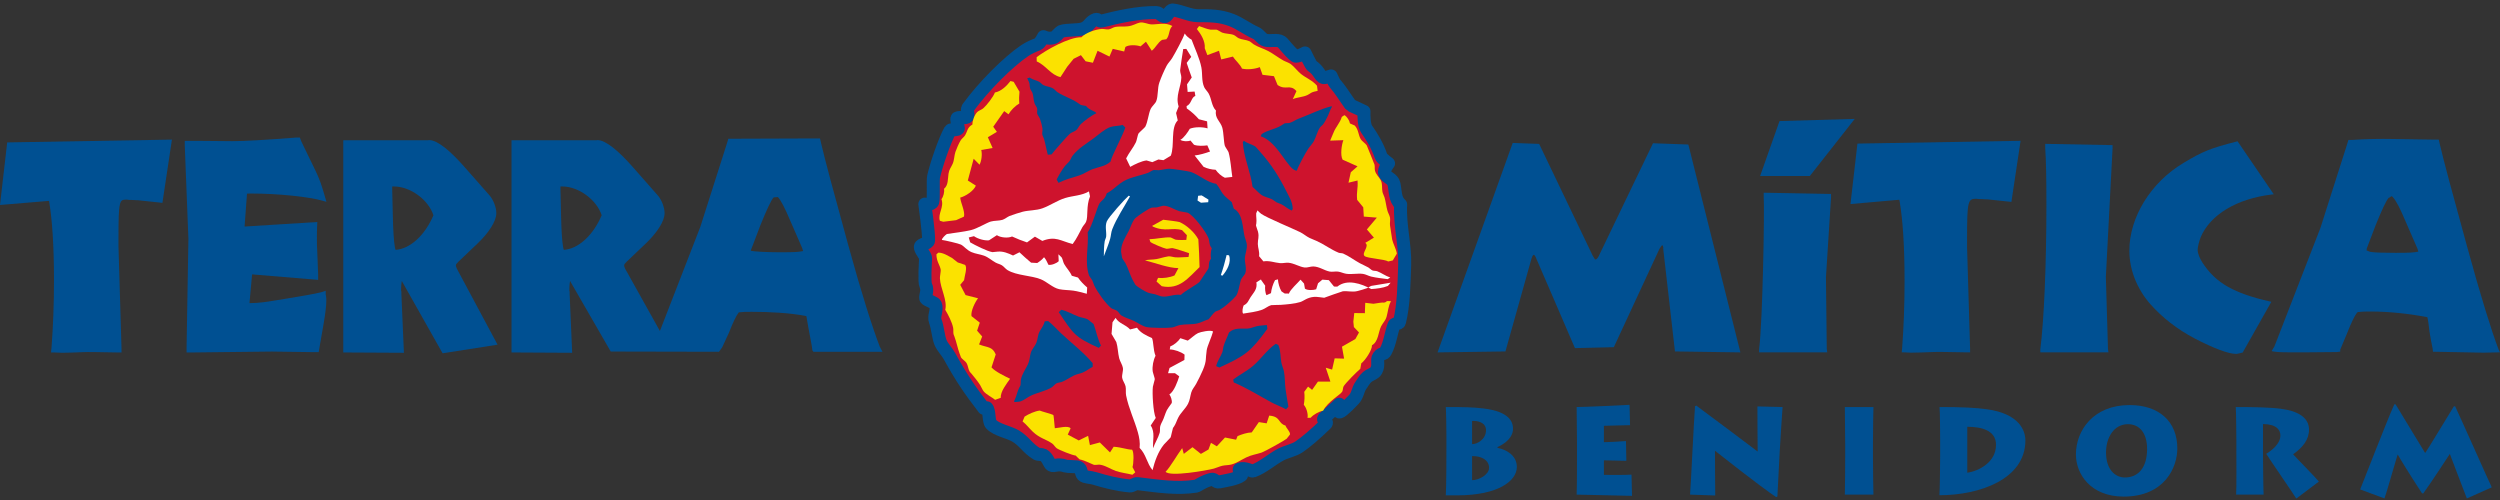 <?xml version="1.0" encoding="UTF-8"?>
<svg viewBox="0 0 500 100" version="1.1" xmlns="http://www.w3.org/2000/svg" xmlns:xlink="http://www.w3.org/1999/xlink">
    <rect x="0" y="0" width="500" height="100" fill="#333333" stroke="none"/>
    <title>Logo TM@1x</title>
    <g id="Logo-TM" stroke="none" stroke-width="1" fill="none" fill-rule="evenodd">
        <rect x="0" y="0" width="500" height="100"></rect>
        <g id="Group-98" transform="translate(0, 2)">
            <g id="Group-19" transform="translate(0, 25.506)" fill="#005092">
                <path d="M99.266,15.124 C99.266,13.98 98.674,12.481 97.945,11.62 L93.029,6.036 C90.105,2.694 87.479,0.485 85.825,0.516 C85.755,0.516 85.67,0.521 85.581,0.547 L68.652,0.547 L68.652,42.985 L80.782,43.05 L80.277,31.312 L80.277,31.018 C80.277,30.931 80.276,30.887 80.265,30.811 L80.216,30.55 C80.218,29.82 80.261,29.224 80.356,28.681 L88.517,43.151 L99.508,41.429 L91.393,26.27 C91.215,25.914 91.16,25.669 91.189,25.524 L91.204,25.446 L91.265,25.293 C91.406,25.11 91.505,25.009 91.667,24.848 L95.428,21.269 C97.671,19.147 99.266,16.786 99.266,15.124 M86.689,15.549 C84.991,19.553 82.018,22.282 79.106,22.464 C79.046,22.161 79.046,22.161 78.984,21.979 C78.742,20.584 78.62,18.4 78.561,15.427 L78.439,10.331 L78.439,9.786 L78.802,9.786 C82.018,9.786 85.658,12.395 86.689,15.549" id="Fill-1"></path>
                <path d="M176.491,42.848 L175.947,41.81 C174.495,37.993 172.38,31.47 169.66,21.558 C166.75,11.012 164.931,4.225 164.204,1.073 L164.006,0.182 L162.862,0.182 L145.667,0.243 L145.392,1.158 L140.062,17.876 L131.982,38.691 L125.044,26.269 C124.866,25.913 124.81,25.669 124.839,25.524 L124.855,25.445 L124.915,25.293 C125.056,25.109 125.155,25.008 125.317,24.848 L129.078,21.269 C131.321,19.147 132.917,16.786 132.917,15.124 C132.917,13.98 132.325,12.481 131.595,11.619 L126.679,6.036 C123.755,2.695 121.129,0.486 119.476,0.516 C119.406,0.516 119.322,0.521 119.232,0.546 L102.303,0.546 L102.303,42.984 L114.433,43.05 L113.928,31.312 L113.928,31.018 C113.928,30.931 113.927,30.887 113.916,30.811 L113.867,30.55 C113.868,29.82 113.912,29.223 114.006,28.681 L122.147,42.801 L143.797,42.848 L144.438,41.957 L145.801,39.009 C146.618,36.907 147.249,35.644 147.685,35.063 C147.728,35.033 147.768,34.997 147.805,34.957 C148.747,34.857 149.186,34.858 150.364,34.858 C153.796,34.858 157.9,35.046 161.271,35.708 C161.271,35.708 162.121,40.608 162.364,41.701 L162.47,42.554 L162.68,42.848 L176.491,42.848 Z M120.34,15.548 C118.641,19.552 115.669,22.283 112.756,22.464 C112.696,22.161 112.696,22.161 112.635,21.979 C112.392,20.584 112.271,18.4 112.211,15.428 L112.089,10.332 L112.089,9.785 L112.454,9.785 C115.669,9.785 119.309,12.394 120.34,15.548 L120.34,15.548 Z M160.617,22.707 C159.647,22.889 159.1,22.95 156.067,22.95 C153.519,22.95 150.564,22.81 150.139,22.629 L150.364,22.04 L152.124,17.429 C153.337,14.456 154.187,12.576 154.732,11.969 L155.582,11.909 C156.188,12.576 156.977,14.093 157.948,16.398 L160.436,22.1 L160.617,22.707 Z" id="Fill-3"></path>
                <path d="M34.385,0.416 L32.484,13.062 L27.536,12.534 L27.301,12.534 C26.469,12.474 25.978,12.473 25.74,12.473 L25.542,12.427 C25.494,12.427 25.452,12.442 25.398,12.437 C25.353,12.433 25.305,12.425 25.255,12.413 C24.466,12.418 24.191,12.536 23.986,13.378 C23.729,14.435 23.696,16.428 23.696,20.22 L23.696,21.797 L24.302,42.173 L24.302,42.987 L23.492,42.987 C19.929,42.927 17.626,42.865 16.539,42.926 C14.956,42.987 13.55,43.047 12.332,43.047 C11.908,43.047 11.422,42.987 10.937,42.987 L10.205,42.987 L10.314,41.893 C10.616,37.841 10.797,33.368 10.797,28.591 C10.797,21.648 10.436,16.395 9.833,12.832 C9.826,12.743 9.811,12.716 9.8,12.668 L0,13.488 L1.441,0.977 L34.385,0.416 Z" id="Fill-5"></path>
                <path d="M65.195,31.612 C65.26,32.003 65.262,32.33 65.262,32.655 C65.262,33.643 65.078,35.125 64.77,36.977 L63.86,42.194 L63.739,42.926 L62.995,42.926 L54.378,42.805 L38.431,42.987 L37.317,42.987 L37.317,41.873 L37.682,20.273 L36.954,1.665 L36.954,0.667 L38.125,0.667 C38.732,0.667 41.464,0.667 46.381,0.728 C48.802,0.728 53.113,0.485 59.28,0.001 L59.968,0 L60.251,0.754 L63.033,6.498 C63.956,8.403 64.263,9.324 65.062,12.089 L65.286,12.861 L64.514,12.638 C61.842,11.866 55.762,11.199 50.198,11.199 C49.915,11.199 49.67,11.198 49.398,11.231 L48.917,17.804 L63.465,16.895 L63.441,17.39 C63.381,18.654 63.381,19.135 63.381,20.099 C63.381,20.937 63.381,21.723 63.441,22.561 L63.624,27.248 L63.624,28.466 L50.418,27.371 L49.895,33.121 C51.932,33.102 52.843,32.949 56.921,32.279 C60.23,31.738 62.7,31.317 64.212,30.955 L65.14,30.646 L65.14,31.26 C65.14,31.331 65.143,31.384 65.147,31.424 C65.17,31.5 65.187,31.56 65.195,31.612" id="Fill-7"></path>
                <path d="M366.211,11.287 L366.211,11.93 L365.191,27.945 L365.353,42.309 L365.446,42.966 L351.819,42.966 L351.819,42.373 C352.551,36.576 352.921,14.305 352.738,11.748 L352.738,11.035 L366.211,11.287 Z" id="Fill-9"></path>
                <path d="M404.116,0.656 L402.281,12.874 L397.516,12.366 L397.275,12.365 C396.431,12.305 395.94,12.305 395.698,12.305 L395.602,12.282 C395.557,12.274 395.533,12.275 395.508,12.275 C395.467,12.275 395.425,12.275 395.377,12.27 C395.334,12.265 395.288,12.258 395.24,12.244 C393.588,12.249 393.413,12.66 393.413,20.32 L393.413,21.905 L394.022,42.384 L394.023,42.966 L393.441,42.966 C389.852,42.906 387.537,42.844 386.442,42.906 C384.855,42.966 383.448,43.027 382.226,43.027 C381.8,43.027 381.312,42.966 380.824,42.966 L380.344,42.966 L380.427,42.124 C380.732,38.045 380.914,33.542 380.914,28.732 C380.914,21.737 380.551,16.446 379.942,12.858 L379.907,12.68 L379.855,12.443 L370.096,13.303 L371.488,1.212 L404.116,0.656 Z" id="Fill-11"></path>
                <path d="M422.513,1.518 L422.513,2.161 L421.171,27.881 L421.597,42.307 L421.691,42.966 L408.063,42.966 L408.063,42.373 C408.795,36.573 409.282,25.612 409.282,13.493 C409.282,8.38 409.221,4.536 409.039,1.979 L409.039,1.266 L422.513,1.518 Z" id="Fill-13"></path>
                <path d="M454.746,11.347 L454.395,11.389 C447.303,12.237 442.029,15.444 440.119,19.977 C439.818,20.761 439.527,21.946 439.527,22.453 C439.527,23.124 439.929,24.18 440.528,25.078 C443.166,29.096 446.762,31.15 453.99,32.79 L454.271,32.853 L448.535,43.001 L448.442,43.022 C448.169,43.082 447.942,43.144 447.752,43.189 C447.563,43.234 447.388,43.271 447.237,43.271 C445.713,43.271 442.804,42.207 438.847,40.138 C435.473,38.359 432.465,36.026 430.069,33.323 C427.416,30.301 425.87,26.472 425.87,22.636 C425.87,15.905 430.187,8.953 436.703,5.079 C440.565,2.751 442.108,2.135 447.367,0.789 L447.512,0.752 L454.746,11.347 Z" id="Fill-15"></path>
                <path d="M500,42.966 L499.727,42.422 C498.266,38.583 496.136,31.705 493.398,21.727 C490.473,11.125 488.645,4.301 487.913,1.132 L487.755,0.417 L486.79,0.417 C486.303,0.417 483.623,0.356 478.747,0.295 C475.941,0.234 473.138,0.295 470.392,0.477 L469.684,0.477 L469.456,1.238 L464.096,18.048 L454.898,41.744 L454.328,42.721 L454.622,42.779 C454.888,42.832 455.027,42.843 455.073,42.844 C455.935,42.965 457.403,42.966 459.481,42.966 L460.578,42.966 L467.359,42.905 L468.047,42.819 L468.047,42.429 L469.432,39.114 C470.268,36.967 470.918,35.664 471.381,35.064 C471.434,35.032 471.489,34.982 471.547,34.908 C472.566,34.798 473.001,34.798 474.233,34.798 C477.695,34.798 481.83,35.224 485.231,35.892 L485.479,35.928 L485.49,36.054 C485.603,36.393 485.724,37.34 485.908,38.881 C486.091,39.976 486.275,41.075 486.517,42.169 L486.601,42.845 L487.035,42.845 C487.766,42.845 489.899,42.905 493.433,42.966 C494.531,42.966 495.63,43.028 496.727,43.028 C497.824,43.028 498.312,42.966 499.654,42.966 L500,42.966 Z M483.67,22.819 C482.695,23.003 482.146,23.063 479.098,23.063 C476.538,23.063 474.891,23.003 474.16,22.881 C474.038,22.881 473.733,22.758 473.307,22.575 L473.368,22.148 L475.135,17.516 C476.354,14.529 477.209,12.639 477.757,12.03 C477.818,12.03 478,12.03 478.245,11.725 C478.488,11.848 478.61,11.848 478.61,11.969 C479.22,12.639 480.013,14.164 480.988,16.48 L483.487,22.21 L483.67,22.819 Z" id="Fill-17"></path>
            </g>
            <polygon id="Fill-20" fill="#005092" points="370.945 21.781 361.965 33.206 352.024 33.206 355.905 22.212"></polygon>
            <g id="Group-65" transform="translate(184.07, 0)">
                <path d="M123.758,26.781 L134.359,48.902 L134.542,49.266 C134.754,49.63 134.865,49.806 134.939,49.893 C135.126,49.94 135.441,49.748 135.679,49.211 L146.531,26.65 L153.6,26.904 L164.008,68.477 L150.923,68.287 L148.583,47.85 L148.583,47.438 C148.527,47.215 148.476,47.106 148.435,47.052 C148.307,47.076 148.255,47.129 148.194,47.203 C148.075,47.35 147.944,47.553 147.825,47.762 L138.695,67.434 L130.919,67.623 L123.179,49.688 L123.061,49.395 C122.944,49.189 122.867,49.078 122.806,49.018 C122.757,48.969 122.735,48.967 122.706,48.967 C122.642,48.967 122.578,48.992 122.498,49.1 C122.413,49.216 122.33,49.403 122.239,49.674 L117.017,68.288 L103.442,68.477 L118.473,26.588 L123.758,26.781 Z" id="Fill-21" fill="#005092"></path>
                <path d="M105.211,87.796 C105.211,88.264 105.211,95.714 105.088,97.071 L107.432,97.071 C115.573,97.046 119.297,94.185 119.297,91.397 C119.297,89.029 117.127,87.894 115.424,87.574 L115.424,87.426 C118.04,86.217 118.532,84.688 118.532,83.774 C118.532,82.393 117.842,80.346 112.711,79.704 C110.54,79.433 108.665,79.408 105.088,79.408 C105.162,79.926 105.211,84.318 105.211,85.058 L105.211,87.796 Z M110.343,89.227 C112.045,89.152 113.746,89.942 113.746,91.546 C113.746,92.952 111.699,94.036 110.343,94.036 L110.343,89.227 Z M110.343,82.196 C111.354,82.121 113.13,82.418 113.13,84.046 C113.13,85.847 111.403,86.834 110.343,86.834 L110.343,82.196 Z" id="Fill-23" fill="#005092"></path>
                <path d="M142.234,92.927 C141.074,93.025 137.35,92.976 136.709,92.976 L136.709,90.065 C137.251,90.065 140.531,90.164 141.198,90.164 L141.124,86.216 C140.039,86.315 137.201,86.438 136.709,86.438 L136.709,83.159 C137.152,83.159 141.025,83.034 141.938,83.034 L141.84,78.964 C140.926,79.038 132.638,79.408 131.257,79.408 C131.281,80.123 131.33,86.091 131.33,86.488 L131.33,89.794 C131.33,90.36 131.33,95.616 131.257,96.923 C132.539,96.923 141.445,97.17 142.332,97.17 L142.234,92.927 Z" id="Fill-25" fill="#005092"></path>
                <path d="M158.977,97.096 C158.952,96.281 158.928,89.153 158.928,88.141 C159.298,88.437 168.203,95.492 171.164,97.417 L171.41,97.293 C171.483,95.69 171.657,92.187 171.854,88.61 C172.076,85.008 172.298,81.332 172.446,79.408 L167.414,79.285 C167.389,80.346 167.463,86.956 167.463,88.314 C166.6,87.673 158.681,81.678 155.178,79.112 L154.932,79.26 C154.685,82.541 154.093,95.171 153.944,96.923 L158.977,97.096 Z" id="Fill-27" fill="#005092"></path>
                <path d="M190.522,86.809 C190.522,83.849 190.596,79.852 190.62,79.408 L184.898,79.408 C184.898,80 184.971,86.34 184.971,86.76 L184.971,89.424 C184.971,90.065 184.947,95.837 184.898,96.923 L190.62,96.923 C190.596,96.355 190.522,91.94 190.522,89.473 L190.522,86.809 Z" id="Fill-29" fill="#005092"></path>
                <path d="M203.96,89.128 C203.96,89.794 203.911,95.912 203.812,97.046 C211.781,97.046 221.007,93.865 221.007,86.093 C221.007,84.095 219.772,80.74 213.31,79.852 C211.015,79.532 208.375,79.408 203.836,79.408 C203.935,80.099 203.96,85.551 203.96,86.069 L203.96,89.128 Z M209.387,83.355 C212.174,83.355 215.135,84.046 215.135,86.957 C215.135,90.41 211.804,92.162 209.387,92.557 L209.387,83.355 Z" id="Fill-31" fill="#005092"></path>
                <path d="M240.638,97.318 C248.902,97.318 251.394,91.422 251.394,87.697 C251.394,82.27 247.717,79.013 241.847,79.013 C234.569,79.013 231.116,84.12 231.116,88.881 C231.116,92.828 234.051,97.293 240.638,97.318 M240.91,93.494 C238.886,93.494 237.135,91.816 237.135,88.511 C237.135,85.501 238.714,82.837 241.526,82.837 C243.894,82.837 245.375,84.688 245.349,87.869 C245.325,91.546 243.574,93.494 240.91,93.494" id="Fill-33" fill="#005092"></path>
                <path d="M268.531,82.812 C271.195,82.837 272.009,83.947 272.009,85.107 C272.009,86.759 270.258,88.117 269.173,88.757 C269.838,89.843 274.624,96.775 275.191,97.712 L279.706,94.308 C279.065,93.519 275.29,89.696 274.55,88.857 C276.474,87.499 277.732,85.945 277.732,83.923 C277.732,81.653 275.759,80.223 272.108,79.753 C269.887,79.458 266.459,79.408 263.079,79.408 C263.153,79.877 263.202,85.23 263.202,85.97 L263.202,87.993 C263.202,88.511 263.252,96.331 263.153,96.923 L268.654,96.923 C268.604,96.553 268.531,90.312 268.531,89.375 L268.531,82.812 Z" id="Fill-35" fill="#005092"></path>
                <path d="M292.823,97.688 C293.266,96.528 295.043,90.164 295.462,88.881 C295.857,89.621 298.447,93.814 300.346,96.676 L300.593,96.676 C302.443,94.086 305.601,89.227 305.897,88.782 C306.168,89.448 308.512,95.714 309.301,97.688 L314.284,95.467 C313.619,94.111 308.66,82.911 306.957,79.26 L306.711,79.26 C305.404,81.382 301.926,87.154 300.963,88.609 C300.199,87.351 296.547,81.308 295.043,78.865 L294.796,78.865 C293.365,81.999 288.382,94.9 287.963,95.887 L292.823,97.688 Z" id="Fill-37" fill="#005092"></path>
                <path d="M96.06,38.902 C94.861,37.898 95.03,36.151 94.72,34.793 C94.462,33.665 93.25,33.633 92.855,32.622 C92.599,31.966 93.636,30.685 93.636,30.685 C93.636,30.685 92.283,29.701 92.14,29.264 C91.511,27.351 90.383,25.409 89.25,23.823 C88.714,23.074 88.696,21.119 88.725,20.276 C88.551,20.158 86.119,19.116 86.025,18.986 C85.028,17.607 84.026,15.934 82.904,14.67 C82.725,14.469 82.422,13.776 82.148,13.187 C82.148,13.187 80.786,13.71 80.452,13.456 C79.721,12.897 79.645,12.065 78.357,11.2 C78.083,11.016 76.937,8.591 76.937,8.591 C76.937,8.591 75.33,9.464 74.964,9.193 C73.704,8.261 72.665,6.639 72.201,6.352 C71.366,5.835 69.992,6.292 69.049,6.047 C68.238,5.837 67.859,4.92 67.116,4.599 C65.451,3.88 63.987,2.689 62.236,2.015 C59.901,1.115 57.853,1.137 55.476,1.137 C53.889,1.137 52.06,0.146 50.456,0.001 C49.923,-0.047 49.453,1.19 48.993,1.311 C48.415,1.464 47.851,0.519 47.201,0.512 C43.518,0.475 39.543,1.371 36.258,2.212 C35.763,2.338 35.526,1.74 35.053,1.898 C33.861,2.301 33.807,3.317 32.507,3.756 C31.466,4.107 29.246,3.902 28.168,4.289 C27.899,4.386 27.205,5.239 26.893,5.409 C26.315,5.725 25.417,5.731 24.628,5.334 C24.628,5.334 24.005,6.636 23.477,6.842 C22.564,7.199 21.67,7.591 20.875,8.128 C17.572,10.359 12.677,15.229 9.529,19.546 C9.194,20.007 9.739,20.895 9.425,21.327 C9.109,21.764 7.971,21.318 7.363,21.609 C7.12,21.726 7.558,23.238 7.603,23.62 C7.66,24.102 6.078,23.867 5.973,24.056 C4.843,26.099 3.174,30.956 2.644,33.358 C2.491,34.054 2.699,37.709 2.485,38.373 C2.276,39.024 0.897,38.822 0.897,38.822 C0.897,38.822 1.733,44.689 1.645,46.124 C1.606,46.758 0.061,46.797 0.004,47.335 C-0.072,48.038 1.075,49.101 1.048,49.66 C1.006,50.613 0.754,54.416 1.087,55.1 C1.588,56.133 0.952,57.058 1.079,57.666 C1.147,57.998 2.868,58.502 3.013,58.873 C3.468,60.035 2.595,61.184 2.991,62.232 C3.5,63.586 3.565,65.381 4.058,66.547 C4.446,67.462 5.355,68.362 5.841,69.252 C8.099,73.375 9.845,75.959 12.695,79.65 L13.3,79.559 C13.892,80.171 13.594,82.238 14.159,82.842 C15.243,84.001 17.779,84.433 19.068,85.211 C20.816,86.265 21.383,87.582 23.274,88.759 C23.576,88.948 24.288,88.842 24.613,89.018 C25.474,89.481 25.778,90.786 26.162,91.019 C26.776,91.394 27.362,90.611 29.032,91.212 C29.347,91.326 31.273,91.304 31.585,91.435 C32.289,91.733 32.102,92.672 32.464,93.029 C32.943,93.505 33.941,93.394 34.905,93.695 C36.959,94.333 39.463,94.974 41.933,95.19 C42.326,95.224 43.005,94.675 43.377,94.721 C47.635,95.24 51.322,95.821 55.141,95.231 C55.497,95.175 56.457,94.321 58.218,93.865 C58.857,93.699 59.062,94.53 59.778,94.383 C60.767,94.179 63.283,93.801 64.177,93.106 C64.603,92.775 63.418,91.98 63.843,91.829 C65.008,91.414 66.275,92.304 66.523,92.213 C68.6,91.452 70.246,89.874 72.11,88.9 C73.179,88.34 74.717,88.051 75.697,87.394 C77.12,86.441 79.041,84.783 81.101,82.784 C81.63,82.27 80.221,82.146 80.763,81.594 C81.215,81.133 83.31,79.366 83.741,78.862 C84.04,78.6 83.269,80.498 83.87,80.391 C84.456,80.288 86.412,78.179 86.71,77.872 C87.497,77.058 87.475,75.919 88.12,75.054 C88.334,74.766 88.881,73.8 89.354,73.416 C90.078,72.828 90.795,72.774 91.177,72.111 C91.804,71.026 91.179,69.964 91.653,69.333 C92.379,68.366 92.634,69.085 93.058,68.274 C93.967,66.532 94.126,64.644 94.732,62.993 C94.867,62.624 95.721,62.825 95.825,62.413 C96.69,58.975 96.733,54.686 96.862,51.096 C97.009,47.025 95.829,43.023 96.06,38.902" id="Fill-39" fill="#CE132D"></path>
                <path d="M96.06,38.902 C94.861,37.898 95.03,36.151 94.72,34.793 C94.462,33.665 93.25,33.633 92.855,32.622 C92.599,31.966 93.636,30.685 93.636,30.685 C93.636,30.685 92.283,29.701 92.14,29.264 C91.511,27.351 90.383,25.409 89.25,23.823 C88.714,23.074 88.696,21.119 88.725,20.276 C88.551,20.158 86.119,19.116 86.025,18.986 C85.028,17.607 84.026,15.934 82.904,14.67 C82.725,14.469 82.422,13.776 82.148,13.187 C82.148,13.187 80.786,13.71 80.452,13.456 C79.721,12.897 79.645,12.065 78.357,11.2 C78.083,11.016 76.937,8.591 76.937,8.591 C76.937,8.591 75.33,9.464 74.964,9.193 C73.704,8.261 72.665,6.639 72.201,6.352 C71.366,5.835 69.992,6.292 69.049,6.047 C68.238,5.837 67.859,4.92 67.116,4.599 C65.451,3.88 63.987,2.689 62.236,2.015 C59.901,1.115 57.853,1.137 55.476,1.137 C53.889,1.137 52.06,0.146 50.456,0.001 C49.923,-0.047 49.453,1.19 48.993,1.311 C48.415,1.464 47.851,0.519 47.201,0.512 C43.518,0.475 39.543,1.371 36.258,2.212 C35.763,2.338 35.526,1.74 35.053,1.898 C33.861,2.301 33.807,3.317 32.507,3.756 C31.466,4.107 29.246,3.902 28.168,4.289 C27.899,4.386 27.205,5.239 26.893,5.409 C26.315,5.725 25.417,5.731 24.628,5.334 C24.628,5.334 24.005,6.636 23.477,6.842 C22.564,7.199 21.67,7.591 20.875,8.128 C17.572,10.359 12.677,15.229 9.529,19.546 C9.194,20.007 9.739,20.895 9.425,21.327 C9.109,21.764 7.971,21.318 7.363,21.609 C7.12,21.726 7.558,23.238 7.603,23.62 C7.66,24.102 6.078,23.867 5.973,24.056 C4.843,26.099 3.174,30.956 2.644,33.358 C2.491,34.054 2.699,37.709 2.485,38.373 C2.276,39.024 0.897,38.822 0.897,38.822 C0.897,38.822 1.733,44.689 1.645,46.124 C1.606,46.758 0.061,46.797 0.004,47.335 C-0.072,48.038 1.075,49.101 1.048,49.66 C1.006,50.613 0.754,54.416 1.087,55.1 C1.588,56.133 0.952,57.058 1.079,57.666 C1.147,57.998 2.868,58.502 3.013,58.873 C3.468,60.035 2.595,61.184 2.991,62.232 C3.5,63.586 3.565,65.381 4.058,66.547 C4.446,67.462 5.355,68.362 5.841,69.252 C8.099,73.375 9.845,75.959 12.695,79.65 L13.3,79.559 C13.892,80.171 13.594,82.238 14.159,82.842 C15.243,84.001 17.779,84.433 19.068,85.211 C20.816,86.265 21.383,87.582 23.274,88.759 C23.576,88.948 24.288,88.842 24.613,89.018 C25.474,89.481 25.778,90.786 26.162,91.019 C26.776,91.394 27.362,90.611 29.032,91.212 C29.347,91.326 31.273,91.304 31.585,91.435 C32.289,91.733 32.102,92.672 32.464,93.029 C32.943,93.505 33.941,93.394 34.905,93.695 C36.959,94.333 39.463,94.974 41.933,95.19 C42.326,95.224 43.005,94.675 43.377,94.721 C47.635,95.24 51.322,95.821 55.141,95.231 C55.497,95.175 56.457,94.321 58.218,93.865 C58.857,93.699 59.062,94.53 59.778,94.383 C60.767,94.179 63.283,93.801 64.177,93.106 C64.603,92.775 63.418,91.98 63.843,91.829 C65.008,91.414 66.275,92.304 66.523,92.213 C68.6,91.452 70.246,89.874 72.11,88.9 C73.179,88.34 74.717,88.051 75.697,87.394 C77.12,86.441 79.041,84.783 81.101,82.784 C81.63,82.27 80.221,82.146 80.763,81.594 C81.215,81.133 83.31,79.366 83.741,78.862 C84.04,78.6 83.269,80.498 83.87,80.391 C84.456,80.288 86.412,78.179 86.71,77.872 C87.497,77.058 87.475,75.919 88.12,75.054 C88.334,74.766 88.881,73.8 89.354,73.416 C90.078,72.828 90.795,72.774 91.177,72.111 C91.804,71.026 91.179,69.964 91.653,69.333 C92.379,68.366 92.634,69.085 93.058,68.274 C93.967,66.532 94.126,64.644 94.732,62.993 C94.867,62.624 95.721,62.825 95.825,62.413 C96.69,58.975 96.733,54.686 96.862,51.096 C97.009,47.025 95.829,43.023 96.06,38.902 Z" id="Stroke-41" stroke="#005092" stroke-width="2.603" stroke-linecap="round" stroke-linejoin="round"></path>
                <path d="M82.334,19.327 C81.977,19.906 81.816,20.513 81.536,21.115 C81.298,21.624 80.918,22.369 80.59,22.818 C80.403,23.075 80.065,23.28 79.893,23.543 C79.379,24.329 79.138,25.422 78.706,26.23 C78.43,26.745 77.879,27.299 77.54,27.809 C77.013,28.601 75.562,31.272 75.294,32.135 C73.552,32.164 71.595,26.402 68.074,25.255 L68.273,24.802 C69.501,23.983 71,23.852 72.244,23.056 L72.817,22.69 C73.113,22.587 73.542,22.668 73.85,22.582 C74.454,22.414 75.064,21.955 75.664,21.729 C77.851,20.909 79.916,19.835 82.214,19.25 L82.334,19.327 Z" id="Fill-43" fill="#005092"></path>
                <path d="M40.996,23.501 C40.428,25.259 38.297,29.08 38.042,30.318 C36.938,31.318 35.672,31.358 34.382,31.856 C33.478,32.204 32.694,32.806 31.735,33.105 C30.252,33.565 29.053,33.876 27.624,34.57 L27.266,33.89 C27.735,32.972 28.301,31.981 28.942,31.172 C29.203,30.842 29.572,30.568 29.821,30.232 C30.072,29.892 30.214,29.429 30.473,29.101 C31.618,27.647 33.19,26.751 34.631,25.681 C35.567,24.987 36.846,23.817 37.958,23.419 C38.668,23.165 39.672,23.225 40.454,22.986 L40.996,23.501 Z" id="Fill-45" fill="#005092"></path>
                <path d="M67.745,49.239 C67.87,48.326 67.513,47.632 67.496,46.795 C67.476,45.828 67.798,45.45 67.526,44.325 C67.472,44.104 67.148,43.279 67.134,43.128 C67.119,42.964 67.169,42.874 67.192,42.711 C67.298,41.952 67.128,41.368 67.171,40.657 C67.174,40.606 67.385,40.154 67.417,40.079 C67.647,40.292 67.901,40.573 68.152,40.753 C69.267,41.554 74.449,43.686 75.974,44.436 C76.609,44.747 77.18,45.265 77.834,45.584 C78.333,45.826 78.864,46.002 79.366,46.238 C80.819,46.919 82.171,47.935 83.652,48.542 C83.917,48.65 84.31,48.599 84.571,48.712 C85.714,49.21 86.797,50.046 87.898,50.645 C88.456,50.949 89.063,51.188 89.615,51.503 C89.871,51.65 90.138,51.966 90.401,52.077 C90.683,52.197 91.098,52.145 91.387,52.255 C92.275,52.594 93.028,53.195 93.985,53.502 L93.464,53.829 C92.384,53.676 91.212,53.569 90.156,53.313 C89.637,53.187 89.064,52.857 88.545,52.78 C87.479,52.624 86.267,52.922 85.161,52.752 C84.621,52.669 84.075,52.39 83.534,52.319 C83.01,52.249 82.351,52.417 81.842,52.31 C80.749,52.08 79.831,51.336 78.612,51.291 C78.077,51.271 77.408,51.558 76.886,51.502 C75.854,51.391 74.758,50.653 73.645,50.551 C73.097,50.501 72.487,50.678 71.939,50.627 C70.761,50.517 69.866,50.087 68.606,50.275 L67.745,49.239 Z" id="Fill-47" fill="#FFFFFF"></path>
                <path d="M57.656,61.853 C56.916,62.073 56.173,62.503 55.443,62.677 C54.31,62.948 53.076,62.795 51.949,63 C51.413,63.097 50.872,63.416 50.336,63.499 C49.483,63.632 45.988,63.594 45.213,63.411 C44.406,63.22 43.472,62.554 42.718,62.185 C41.957,61.813 40.881,61.549 40.205,61.093 C39.874,60.869 39.638,60.38 39.311,60.146 C39.133,60.018 38.318,59.753 38.179,59.638 C37.039,58.693 35.472,56.508 34.785,55.113 C34.628,54.793 34.56,54.406 34.396,54.09 C34.297,53.903 33.784,53.242 33.739,53.11 C32.8,50.393 33.713,47.254 33.464,44.458 C34.329,43.318 35.394,39.306 35.833,38.679 C36.362,37.923 36.925,37.883 37.276,36.66 C38.367,36.105 39.075,35.332 40.026,34.645 C41.723,33.416 43.607,33.25 45.484,32.587 C45.866,32.452 46.277,32.096 46.661,32 C46.784,31.969 47.496,32.055 47.682,32.04 C48.364,31.984 49.102,31.753 49.781,31.745 C50.313,31.739 53.592,32.227 54.077,32.386 C55.732,32.931 57.447,34.562 59.148,34.749 C59.746,35.372 60.008,36.105 60.502,36.765 C60.941,37.353 61.732,37.95 62.29,38.433 L62.688,39.74 C64.516,40.682 64.437,43.534 64.842,45.27 C64.959,45.773 65.233,46.352 65.292,46.855 C65.404,47.822 64.924,48.792 64.902,49.716 C64.877,50.679 65.327,51.714 64.97,52.704 C64.905,52.884 64.286,53.613 64.182,53.84 C63.844,54.575 63.652,56.61 63.09,57.237 C62.299,58.119 60.9,59.375 59.838,59.988 C59.699,60.069 59.055,60.268 58.976,60.336 C58.519,60.726 58.058,61.392 57.656,61.853" id="Fill-49" fill="#005092"></path>
                <path d="M35.689,67.577 C30.788,65.391 30.596,64.741 27.676,60.427 L28.22,59.942 C29.46,60.264 30.477,60.878 31.645,61.327 C32.189,61.535 32.906,61.589 33.419,61.841 C33.508,61.885 34.502,62.692 34.645,62.804 C35.184,64.231 35.426,65.759 36.131,67.119 L35.689,67.577 Z" id="Fill-51" fill="#005092"></path>
                <path d="M69.402,63.772 C66.048,68.366 64.997,69.136 59.805,71.507 L59.165,71.229 C59.398,70.144 60.06,69.391 60.41,68.406 C60.522,68.095 60.512,67.697 60.6,67.373 C60.865,66.401 61.38,65.453 61.729,64.503 C62.837,63.477 64.15,63.772 65.446,63.713 C66.092,63.683 66.731,63.358 67.356,63.226 C67.974,63.096 68.674,63.071 69.304,63.005 L69.402,63.772 Z" id="Fill-53" fill="#005092"></path>
                <path d="M73.136,79.869 C72.161,79.31 71.086,78.959 70.104,78.417 C67.707,77.097 65.198,75.567 62.674,74.483 L62.58,73.887 C63.852,72.941 65.286,72.231 66.5,71.207 C68.135,69.829 69.296,67.964 71.085,66.759 L71.593,66.999 C72.094,68.142 71.986,69.325 72.204,70.519 C72.31,71.113 72.594,71.655 72.711,72.246 C72.944,73.42 72.884,74.631 73.037,75.814 C73.19,76.996 73.43,78.163 73.604,79.342 L73.136,79.869 Z" id="Fill-55" fill="#005092"></path>
                <path d="M34.466,71.375 C33.799,71.698 33.142,72.233 32.481,72.509 C31.876,72.761 31.297,72.811 30.674,73.121 C29.899,73.509 29.127,74.061 28.326,74.374 C27.999,74.5 27.511,74.514 27.212,74.674 C26.895,74.844 26.622,75.25 26.312,75.447 C25.111,76.208 23.393,76.511 22.081,77.142 C21.442,77.449 20.739,78.043 20.087,78.259 C19.774,78.363 19.245,78.368 18.907,78.412 L18.717,78.301 L18.881,77.955 C19.287,77.107 19.365,76.279 19.819,75.453 C19.893,75.321 19.963,75.26 20.006,75.116 C20.11,74.77 20.035,74.293 20.107,73.931 C20.34,72.758 21.059,71.853 21.541,70.799 C21.887,70.04 21.864,69.317 22.089,68.561 C22.315,67.804 22.941,67.224 23.211,66.535 C23.492,65.822 23.451,65.067 23.841,64.326 C24.218,63.608 24.685,63.098 24.873,62.266 L25.559,62.212 C26.511,62.939 27.24,63.811 28.099,64.622 C30.231,66.629 32.561,68.381 34.466,70.633 L34.466,71.375 Z" id="Fill-57" fill="#005092"></path>
                <path d="M41.671,37.138 C40.902,37.798 37.614,41.461 37.287,42.289 C36.898,43.278 37.246,44.326 37.164,45.289 C37.137,45.598 36.925,45.952 36.871,46.263 C36.712,47.191 36.709,48.313 36.697,49.259 C37.101,48.142 37.661,46.873 37.972,45.715 C38.136,45.101 38.142,44.464 38.379,43.854 C39.27,41.571 40.75,39.421 41.931,37.272 L41.671,37.138 Z" id="Fill-59" fill="#FFFFFF"></path>
                <path d="M58.28,47.652 C57.685,46.902 57.899,46.344 57.62,45.624 C57.133,44.361 54.714,41.129 53.503,40.562 C53.334,40.483 52.06,40.322 51.777,40.232 C50.748,39.906 49.717,39.147 48.582,39.139 C48.461,39.138 47.538,39.435 47.336,39.469 C46.985,39.53 46.544,39.461 46.207,39.55 C45.673,39.691 43.341,41.267 42.997,41.629 C42.34,42.32 42.079,43.412 41.646,44.24 C40.971,45.532 40.112,46.814 40.146,48.338 C40.148,48.408 40.33,49.518 40.35,49.572 C40.481,49.915 40.832,50.285 41.01,50.617 C41.635,51.784 41.938,53.074 42.604,54.243 L43.001,54.94 C43.424,55.419 44.943,56.307 45.531,56.529 C45.971,56.696 46.527,56.742 46.986,56.868 C47.403,56.982 47.917,57.243 48.336,57.297 C49.59,57.462 50.797,56.759 52.103,56.983 C52.948,56.139 55.292,54.943 55.845,54.368 C55.871,54.34 57.326,52.165 57.438,51.976 C57.507,51.862 57.573,51.81 57.613,51.683 C57.825,50.994 57.517,50.52 58.137,49.731 C58.001,49.105 58.084,48.256 58.28,47.652" id="Fill-61" fill="#CE132D"></path>
                <path d="M61.257,48.996 C60.934,50.355 60.556,51.707 60.092,53.024 L60.426,53.131 C61.326,52.098 62.243,50.465 61.738,49.068 L61.257,48.996 Z" id="Fill-63" fill="#FFFFFF"></path>
            </g>
            <polygon id="Fill-66" fill="#FFFFFF" points="239.621 37.159 239.503 38.107 240.193 38.543 241.642 38.446 241.69 37.922 240.329 37.081"></polygon>
            <g id="Group-97" transform="translate(187.287, 2.488)">
                <path d="M23.032,26.391 L22.265,26.453 C21.988,25.437 21.82,24.377 21.541,23.373 C21.455,23.059 21.216,22.697 21.166,22.382 C21.112,22.044 21.249,21.625 21.208,21.28 C21.148,20.76 20.883,19.727 20.694,19.236 C20.613,19.023 20.207,18.46 20.16,18.287 C20.086,18.019 20.209,17.476 20.14,17.202 C20.062,16.896 19.765,16.545 19.647,16.242 C19.383,15.565 19.437,14.826 19.231,14.171 C19.128,13.846 18.833,13.535 18.736,13.211 C18.588,12.716 18.719,12.332 18.471,11.828 L18.155,11.184 L18.625,11.022 L18.929,11.196 C19.472,11.508 20.043,11.596 20.557,11.87 C20.851,12.026 21.102,12.387 21.398,12.533 C22.023,12.84 22.762,12.835 23.399,13.251 C23.698,13.446 23.918,13.762 24.216,13.957 C25.454,14.767 27.005,15.225 28.254,16.077 L28.837,16.474 C29.116,16.591 29.607,16.631 29.913,16.693 C30.527,17.564 31.67,17.655 31.998,18.155 C31.142,18.51 29.491,19.731 28.863,20.348 C28.536,20.669 28.323,21.218 27.985,21.518 C27.663,21.802 27.107,21.952 26.755,22.213 C26.289,22.561 23.434,25.822 23.032,26.391" id="Fill-67" fill="#005092"></path>
                <path d="M42.597,43.355 C43.897,43.325 45.585,42.917 46.795,42.997 C46.957,43.008 47.667,43.418 47.867,43.451 C48.503,43.552 49.324,43.486 49.976,43.502 L50.085,42.541 L49.125,41.544 C47.157,40.916 45.817,41.967 43.279,40.83 L43.151,40.681 C43.895,40.288 44.632,39.878 45.361,39.459 C45.78,39.501 48.388,39.827 48.599,39.917 C50.048,40.532 51.653,42.006 52.383,43.399 C52.5,45.241 52.585,47.088 52.622,48.933 C50.325,51.115 48.679,53.481 45.07,52.757 L44.012,51.808 L44.323,51.091 C45.336,51.209 46.683,51.014 47.616,50.601 L48.396,49.135 C46.491,49.143 43.63,48.067 41.7,47.58 C42.463,47.397 43.227,47.463 43.98,47.333 C44.689,47.213 45.361,46.954 46.091,46.841 C46.256,46.815 46.349,46.775 46.516,46.775 C46.94,46.775 47.407,46.956 47.832,46.981 C48.667,47.032 49.576,46.917 50.418,46.909 L50.535,46.156 C49.976,45.957 47.692,45.19 47.229,45.137 C46.927,45.103 46.286,45.31 45.999,45.267 C45.523,45.198 43.158,44.224 42.789,43.902 L42.597,43.355 Z" id="Fill-69" fill="#FBE200"></path>
                <path d="M40.635,85.088 C40.756,84.02 40.57,82.988 40.284,81.972 C39.58,79.47 38.441,77.175 37.932,74.593 C37.818,74.017 37.95,73.333 37.823,72.763 C37.7,72.218 37.222,71.607 37.144,71.068 C37.06,70.476 37.385,69.696 37.295,69.106 C37.202,68.491 36.71,67.792 36.553,67.174 C36.288,66.135 36.293,64.936 35.975,63.921 C35.949,63.838 35.118,62.456 35.021,62.291 L35.215,59.965 L35.827,59.087 C36.515,60.256 37.856,60.424 38.727,61.402 L40.113,61.054 C40.796,62.09 42.01,62.631 43.106,63.123 C43.446,63.826 43.325,65.503 43.82,66.67 C43.377,67.52 43.134,68.802 43.25,69.756 C43.284,70.037 43.665,71.131 43.668,71.325 C43.67,71.499 43.321,72.596 43.288,72.865 C43.13,74.14 43.351,77.981 43.862,79.101 L42.853,80.616 C43.797,82.008 43.203,83.611 43.337,85.161 C43.685,84.117 44.353,83.086 44.651,82.065 C44.768,81.666 44.654,81.133 44.765,80.73 C44.904,80.223 45.251,79.697 45.437,79.198 C46.174,77.223 45.877,77.792 47.06,76.116 C47.174,75.613 46.875,74.781 46.586,74.382 C47.497,73.884 48.265,71.764 48.556,70.772 L47.701,70.146 L46.322,70.156 L46.619,69.102 L49.591,67.506 L49.626,66.434 C48.871,65.86 47.611,65.42 46.663,65.396 L46.782,64.772 C47.493,64.539 48.388,63.773 48.785,63.149 L50.267,63.638 C50.904,63.205 51.648,62.454 52.314,62.132 C52.805,61.895 54.869,61.451 55.327,61.81 C55.052,62.896 54.19,64.67 54.058,65.527 C53.781,67.31 54.096,67.588 53.293,69.511 C52.923,70.397 52.402,71.417 51.953,72.262 C51.635,72.862 51.169,73.32 50.968,74.001 C50.738,74.78 50.705,75.519 50.321,76.264 C49.797,77.283 48.883,78.001 48.356,79.043 C48.033,79.679 47.892,80.27 47.479,80.873 C47.41,80.974 47.345,81.017 47.302,81.132 C47.196,81.414 46.917,82.846 46.834,82.997 C46.763,83.126 45.679,84.193 45.504,84.41 C44.318,85.873 43.669,87.75 43.219,89.547 C42.045,88.117 41.995,86.48 40.635,85.088" id="Fill-71" fill="#FFFFFF"></path>
                <path d="M70.491,54.229 C70.833,53.338 72.173,52.212 72.821,51.447 L73.522,52.223 L73.699,53.249 C74.224,53.623 75.382,53.563 75.948,53.365 L76.317,52.174 L77.183,51.439 L78.478,51.541 L79.515,52.821 L80.172,52.837 C82.131,51.255 84.966,52.233 86.967,53.322 C88.026,53.259 89.303,53.11 90.296,52.699 L90.842,52.052 C90.772,52.047 87.132,52.646 87.002,52.682 C86.704,52.766 86.397,53.04 86.101,53.15 C85.517,53.368 84.834,53.559 84.229,53.717 C83.192,53.987 82.277,53.667 81.269,53.77 C81.213,53.776 77.707,54.97 77.556,55.065 C76.958,55.012 76.128,54.841 75.542,54.886 C74.144,54.995 73.468,55.702 72.769,55.919 C71.636,56.272 70.058,56.394 68.866,56.484 C68.609,56.503 67.075,56.51 66.949,56.543 C66.357,56.698 65.731,57.245 65.142,57.459 C64.013,57.87 62.526,58.05 61.331,58.237 C61.077,57.858 61.278,56.958 61.446,56.591 C62.281,56.195 62.386,55.631 62.824,54.953 C63.487,53.928 64.206,53.369 63.993,51.976 L65,51.342 L64.9,51.451 L65.751,52.647 C65.684,53.158 65.744,54.087 66.013,54.55 L66.907,54.141 C66.999,53.289 67.307,52.294 67.719,51.541 L68.295,51.378 C68.34,52.155 68.618,53.114 69.012,53.788 L69.645,54.211 L70.491,54.229 Z" id="Fill-73" fill="#FFFFFF"></path>
                <path d="M71.048,37.624 C70.309,37.311 69.776,36.804 69.101,36.427 C68.774,36.244 68.371,36.163 68.039,35.988 C67.71,35.812 67.417,35.519 67.084,35.355 C66.411,35.024 65.6,34.916 64.965,34.47 C64.363,34.045 63.818,33.375 63.226,32.902 C62.825,29.854 61.464,27.022 61.273,23.93 L61.502,23.664 C62.22,24.232 63.147,24.371 63.821,24.848 C63.899,24.902 64.627,25.757 64.739,25.883 C66.96,28.374 68.529,30.844 70.007,33.809 C70.606,35.011 71.234,35.917 71.258,37.333 L71.048,37.624 Z" id="Fill-75" fill="#005092"></path>
                <path d="M22.395,48.469 C23.015,48.59 24.02,48.179 24.455,47.751 L24.391,46.37 C24.478,46.453 25.012,46.937 25.05,47.003 C25.274,47.379 25.325,47.918 25.54,48.302 C26.003,49.128 26.677,49.751 27.074,50.665 L28.306,51.018 C28.798,51.74 29.479,52.444 30.147,53.003 L30.077,54.265 C29.204,54.038 28.265,53.765 27.372,53.639 C26.459,53.51 25.44,53.537 24.545,53.345 C23.27,53.071 22.068,51.843 20.875,51.367 C18.901,50.58 16.049,50.64 14.214,49.53 C13.816,49.288 13.496,48.826 13.1,48.577 C12.73,48.343 12.222,48.245 11.835,48.029 C11.05,47.594 10.387,46.961 9.519,46.647 C8.712,46.354 7.825,46.286 7.017,45.938 C6.03,45.513 5.606,44.812 4.905,44.432 C4.526,44.225 1.58,43.541 1.086,43.501 C1.115,43.119 1.804,42.505 2.084,42.312 C3.668,42.065 5.451,41.889 6.995,41.508 C8.151,41.222 10.11,40.037 10.865,39.822 C11.591,39.613 12.464,39.697 13.188,39.483 C13.654,39.345 14.158,38.907 14.616,38.712 C15.092,38.511 16.826,37.964 17.265,37.855 C18.522,37.543 19.944,37.621 21.183,37.179 C22.723,36.63 24.176,35.595 25.738,35.117 C27.309,34.636 29.028,34.661 30.502,33.794 L30.717,34.784 C29.913,36.772 30.387,38.742 29.928,39.865 C29.78,40.23 29.38,40.605 29.184,40.959 C28.534,42.132 28.076,43.224 27.244,44.317 C24.816,43.701 23.83,42.648 21.178,43.695 L19.695,42.841 L18.115,43.994 C17.099,43.659 16.093,43.26 15.124,42.81 C14.326,43.181 12.814,43.041 12.089,42.549 L10.515,43.575 C9.62,43.68 8.232,43.269 7.507,42.748 L6.464,43.004 L6.748,43.979 C7.651,44.517 10.215,45.8 11.202,45.939 L12.26,45.836 C13.344,45.731 14.349,46.156 15.322,46.615 L16.602,45.968 C17.36,46.68 18.13,47.385 18.932,48.045 L20.159,48.113 C20.636,47.811 21.168,47.401 21.522,46.954 C21.89,47.371 22.176,47.966 22.395,48.469" id="Fill-77" fill="#FFFFFF"></path>
                <path d="M51.639,13.824 L50.243,13.897 L50.119,12.382 L51.063,11.006 C50.706,10.04 50.365,9.067 50.05,8.087 L50.961,6.88 L49.984,5.298 L49.361,5.315 C49.291,5.567 48.744,9.358 48.74,9.57 C48.731,10.034 48.992,10.57 48.98,11.032 C48.93,12.878 47.753,14.723 48.441,16.802 L47.927,18.12 L48.264,19.592 C46.774,21.085 47.686,24.611 46.875,26.648 L45.398,27.549 L44.394,27.408 L43.18,27.942 L42.018,27.602 C41.012,27.714 39.618,28.397 38.76,28.885 L37.941,27.194 C38.499,26.06 39.388,25.037 39.91,23.929 C40.032,23.669 40.292,22.411 40.392,22.244 C40.541,21.998 41.683,21.033 41.779,20.84 C42.298,19.793 42.378,18.381 42.844,17.294 C43.04,16.84 43.771,16.219 43.951,15.769 C44.376,14.713 44.181,13.165 44.577,12.032 C44.947,10.972 45.521,9.653 46.041,8.658 C46.32,8.125 46.828,7.651 47.141,7.13 C47.792,6.046 49.271,3.335 49.657,2.208 C49.952,2.694 50.533,3.194 51.035,3.45 C51.663,5.174 52.653,7.224 52.99,9.004 C53.233,10.284 53,11.671 53.542,12.926 C53.727,13.352 54.192,13.775 54.427,14.189 C55.061,15.309 55.006,16.698 55.914,17.643 C55.621,19.159 56.816,19.798 57.172,21.047 C57.447,22.013 57.463,24.002 57.686,24.681 C57.771,24.939 58.367,25.746 58.429,25.973 C58.844,27.504 58.933,29.304 59.174,30.897 L57.686,31.061 C57.006,30.751 56.253,30.082 55.84,29.464 C55.067,29.442 54.122,29.222 53.428,28.875 L51.639,26.611 C52.668,26.49 53.751,26.165 54.721,25.818 L54.178,24.583 C53.442,24.691 52.226,24.747 51.511,24.46 L50.808,23.618 C50.28,23.837 49.262,23.816 48.779,23.477 C49.444,23.173 50.34,21.867 50.672,21.266 C51.626,20.872 53.256,20.883 54.227,21.187 L54.133,19.779 L52.483,19.361 C51.801,18.567 50.94,17.789 50.075,17.2 L50.025,16.735 C51.038,16.293 50.942,14.969 51.784,14.701 L51.639,13.824 Z" id="Fill-79" fill="#FFFFFF"></path>
                <path d="M81.596,18.541 C82.099,18.818 82.62,19.637 82.705,20.196 L83.672,20.628 C84.446,21.489 84.352,22.488 84.865,23.361 C85.085,23.738 85.799,24.191 86.052,24.574 C86.058,24.582 87.569,28.268 87.613,28.441 C87.706,28.799 87.615,29.251 87.702,29.612 C87.909,30.474 88.548,30.901 88.893,31.615 C89.229,32.311 89.061,33.192 89.21,33.91 C89.283,34.259 89.506,34.63 89.612,34.977 C89.876,35.85 89.95,36.782 90.199,37.652 C90.326,38.1 90.638,38.597 90.717,39.046 C90.798,39.503 90.66,40.065 90.71,40.533 L91.147,43.426 C91.379,44.376 91.911,45.214 92.086,46.231 L91.272,47.597 L90.338,47.813 C89.7,47.325 86.153,47.206 85.619,46.712 C84.978,46.119 86.698,44.72 85.763,44.084 L87.495,43.042 L86.087,41.402 L88.08,39.038 L85.475,38.828 L85.363,36.975 L84.142,35.482 C83.975,33.711 84.345,33.389 84.221,31.614 L82.411,32.053 L82.871,29.964 L84.221,28.78 L81.236,27.448 C80.732,26.51 81.037,24.471 81.387,23.549 L78.742,23.638 L79.401,22.078 C79.835,20.933 80.733,20.073 81.074,18.889 L81.596,18.541 Z" id="Fill-81" fill="#FBE200"></path>
                <path d="M90.912,55.751 C90.341,56.769 90.337,57.767 90.034,58.843 C89.801,59.675 89.304,60.052 88.949,60.751 C88.352,61.929 88.417,63.839 87.109,64.562 C87.14,65.535 85.752,67.605 84.97,68.177 L84.77,69.28 C84.176,69.757 81.708,72.219 81.415,72.82 C81.285,73.089 81.297,73.577 81.16,73.834 C80.846,74.417 78.285,75.829 77.333,77.65 C76.523,77.802 75.386,78.429 74.849,79.062 L74.215,79.082 C74.372,78.321 74.001,77.053 73.475,76.485 C73.62,75.664 73.675,74.705 73.562,73.875 L74.327,72.833 L75.132,73.489 L76.305,71.826 L78.789,71.826 L77.867,69.06 L79.136,69.429 L79.648,67.183 L81.533,67.236 L81.106,64.848 L83.783,63.321 L84.514,62.006 L83.49,60.926 L83.381,59.857 L83.566,58.125 L85.684,58.147 L85.763,56.072 L87.402,56.266 L88.678,56.072 C89.356,55.923 89.612,56.223 90.114,55.718 L90.912,55.751 Z" id="Fill-83" fill="#FBE200"></path>
                <path d="M47.191,0.707 C46.411,1.455 46.696,2.565 45.981,3.359 L45.11,3.492 C44.284,4.014 43.861,5.027 43.072,5.665 L41.902,3.855 L40.822,4.787 C40.06,4.51 38.508,4.414 37.79,4.901 L37.548,5.811 L35.263,5.281 L34.602,6.826 L32.228,5.665 L31.294,8.061 L29.832,7.769 L28.898,6.543 L27.435,7.274 L26.142,8.878 L24.809,10.931 C22.848,10.503 21.926,8.593 20.059,7.799 L20.041,6.952 C21.92,5.499 26.604,2.891 28.982,2.973 C29.851,2.064 31.772,1.398 33.024,1.301 C33.471,1.266 34.023,1.455 34.459,1.391 C34.882,1.328 35.338,0.983 35.763,0.898 C36.527,0.747 37.481,0.878 38.284,0.778 C39.405,0.638 39.976,0.163 40.679,0.028 C41.453,-0.12 42.289,0.373 43.019,0.394 C44.286,0.43 45.712,-0.087 47.191,0.707" id="Fill-85" fill="#FBE200"></path>
                <path d="M39.138,85.447 C39.546,85.967 39.436,88.304 39.21,88.923 L39.764,89.984 L39.194,90.46 C38.124,90.19 36.918,90.062 35.884,89.706 C34.85,89.35 33.813,88.604 32.708,88.452 C32.34,88.402 31.894,88.54 31.529,88.48 C31.391,88.457 31.325,88.4 31.194,88.349 C30.427,88.049 29.752,87.667 28.952,87.461 C28.821,87.428 28.736,87.442 28.619,87.376 C28.55,87.336 27.947,86.717 27.85,86.623 C27.228,86.588 24.561,85.518 24.061,85.165 C23.73,84.931 23.49,84.453 23.157,84.22 C21.858,83.316 20.672,83.19 19.267,81.849 C18.561,81.175 18.006,80.419 17.226,79.8 L17.636,78.833 C18.481,78.293 19.646,77.762 20.651,77.624 C21.032,77.807 23.155,78.341 23.387,78.529 C23.442,78.573 23.531,79.567 23.676,81.158 C24.419,81.125 26.375,80.55 26.838,81.185 L26.266,82.431 L28.459,83.601 L30.333,82.677 L30.695,84.535 L32.679,84.001 L34.714,85.997 L35.449,84.858 C37.057,84.976 38.142,85.438 39.138,85.447" id="Fill-87" fill="#FBE200"></path>
                <path d="M45.831,89.86 C46.676,89.075 48.205,86.372 49.154,85.132 L49.473,86.29 L51.211,84.953 L52.893,86.29 L54.411,85.412 L54.906,84.083 L56.075,84.771 L57.717,83.012 L59.934,83.455 L60.227,82.723 C61.035,82.39 62.171,82.008 63.061,81.993 L64.485,79.931 L66.043,80.182 L66.555,78.632 C68.918,78.823 68.253,80.175 69.811,80.623 C69.999,81.209 70.712,81.767 70.725,82.381 C70.631,82.503 70.119,83.197 70.041,83.262 C69.576,83.643 65.648,85.82 65.07,86.014 C63.999,86.375 62.996,86.488 61.946,87.003 C60.942,87.493 60.036,88.144 58.928,88.425 C58.365,88.568 57.728,88.535 57.16,88.668 C56.592,88.801 56.037,89.08 55.473,89.232 C54.038,89.615 46.646,90.917 45.831,89.86" id="Fill-89" fill="#FBE200"></path>
                <path d="M76.241,13.685 L75.501,13.854 C74.943,13.983 74.678,14.297 74.183,14.528 C73.262,14.958 72.208,14.942 71.273,15.338 L72.005,13.73 C70.694,12.249 69.894,13.669 68.229,12.512 L67.505,10.749 L65.215,10.474 L64.67,8.938 C63.712,9.334 62.115,9.489 61.104,9.231 C60.826,8.47 59.709,7.527 59.3,6.826 L56.959,7.401 L56.515,5.665 L54.187,6.538 L53.664,5.171 C53.789,3.774 52.934,2.366 52.089,1.318 L52.528,0.725 C53.232,0.971 54.111,1.343 54.84,1.45 C55.077,1.485 55.902,1.413 56.075,1.457 C56.248,1.501 56.916,1.948 57.14,2.032 C57.851,2.3 58.77,2.229 59.455,2.505 C59.803,2.645 60.121,3.004 60.466,3.164 C61.108,3.46 61.961,3.454 62.593,3.756 C62.89,3.899 63.186,4.213 63.471,4.392 C64.39,4.967 65.444,5.231 66.39,5.737 C67.412,6.282 68.35,7.035 69.364,7.597 C69.812,7.846 70.476,8.037 70.877,8.336 C71.572,8.855 72.175,9.706 72.891,10.288 C73.96,11.156 75.182,11.56 76.116,12.66 L76.241,13.685 Z" id="Fill-91" fill="#FBE200"></path>
                <path d="M16.576,16.208 C15.764,16.676 14.882,17.56 14.417,18.373 L13.554,17.734 L11.36,20.861 L12.091,21.885 L10.28,22.964 L11.236,25.115 L8.965,25.506 C9.176,26.329 9.036,27.705 8.62,28.453 L7.446,27.261 L6.276,31.613 L7.885,32.637 C7.466,33.693 5.804,34.771 4.757,35.033 C4.845,36.086 5.76,37.804 5.51,38.829 L3.928,39.548 L1.365,39.861 L0.687,39.667 C0.237,38.194 1.59,36.955 1.001,35.337 C1.395,34.872 1.639,33.874 1.515,33.279 C2.418,32.527 2.251,31.275 2.42,30.231 C2.567,29.324 2.906,29.038 3.249,28.265 C3.575,27.531 3.548,26.628 3.802,25.88 C4.009,25.272 4.508,24.123 4.845,23.585 C5.069,23.226 5.507,22.941 5.725,22.581 C6.241,21.729 6.124,21.036 7.198,20.413 C7.179,19.662 7.63,18.436 8.175,17.909 C8.478,17.615 9.025,17.461 9.353,17.183 C10.043,16.598 11.396,14.858 11.693,14.014 C12.969,13.771 14.036,12.707 14.807,11.719 L15.443,11.872 C15.842,12.525 16.231,13.185 16.61,13.85 C16.531,14.619 16.511,15.437 16.576,16.208" id="Fill-93" fill="#FBE200"></path>
                <path d="M11.74,75.475 C11.116,74.976 9.991,74.405 9.492,73.837 C9.203,73.509 8.99,72.914 8.747,72.537 C8.225,71.725 7.615,70.973 6.996,70.235 C6.85,70.062 6.734,69.987 6.622,69.791 C6.346,69.308 6.308,68.588 6.021,68.118 C5.775,67.716 5.193,67.408 4.925,67.012 L4.637,66.246 C4.255,65.224 4.032,63.966 3.563,62.719 C3.506,62.568 3.452,62.491 3.419,62.335 C3.335,61.934 3.422,61.462 3.341,61.061 C3.109,59.926 2.356,58.466 1.763,57.479 C2.228,55.53 0.766,53.187 0.695,51.144 C0.685,50.86 0.89,49.677 0.863,49.492 C0.711,48.505 -0.011,47.803 0,46.377 L0.388,46.037 C1.387,46.046 2.279,46.658 3.131,47.117 L4.262,48 L5.693,48.476 C6.278,48.912 5.58,50.866 5.53,51.55 L4.757,52.478 L5.83,54.529 L8.323,55.166 C7.728,55.926 6.846,57.709 7.007,58.732 L8.672,60.048 L8.131,61.651 L9.147,62.807 L8.526,64.401 C10.209,65.066 11.177,64.765 11.859,66.399 L11.012,68.99 C11.742,69.826 13.699,70.771 14.728,71.263 C14.073,72.209 12.745,73.872 12.875,75.064 L11.74,75.475 Z" id="Fill-95" fill="#FBE200"></path>
            </g>
        </g>
    </g>
</svg>